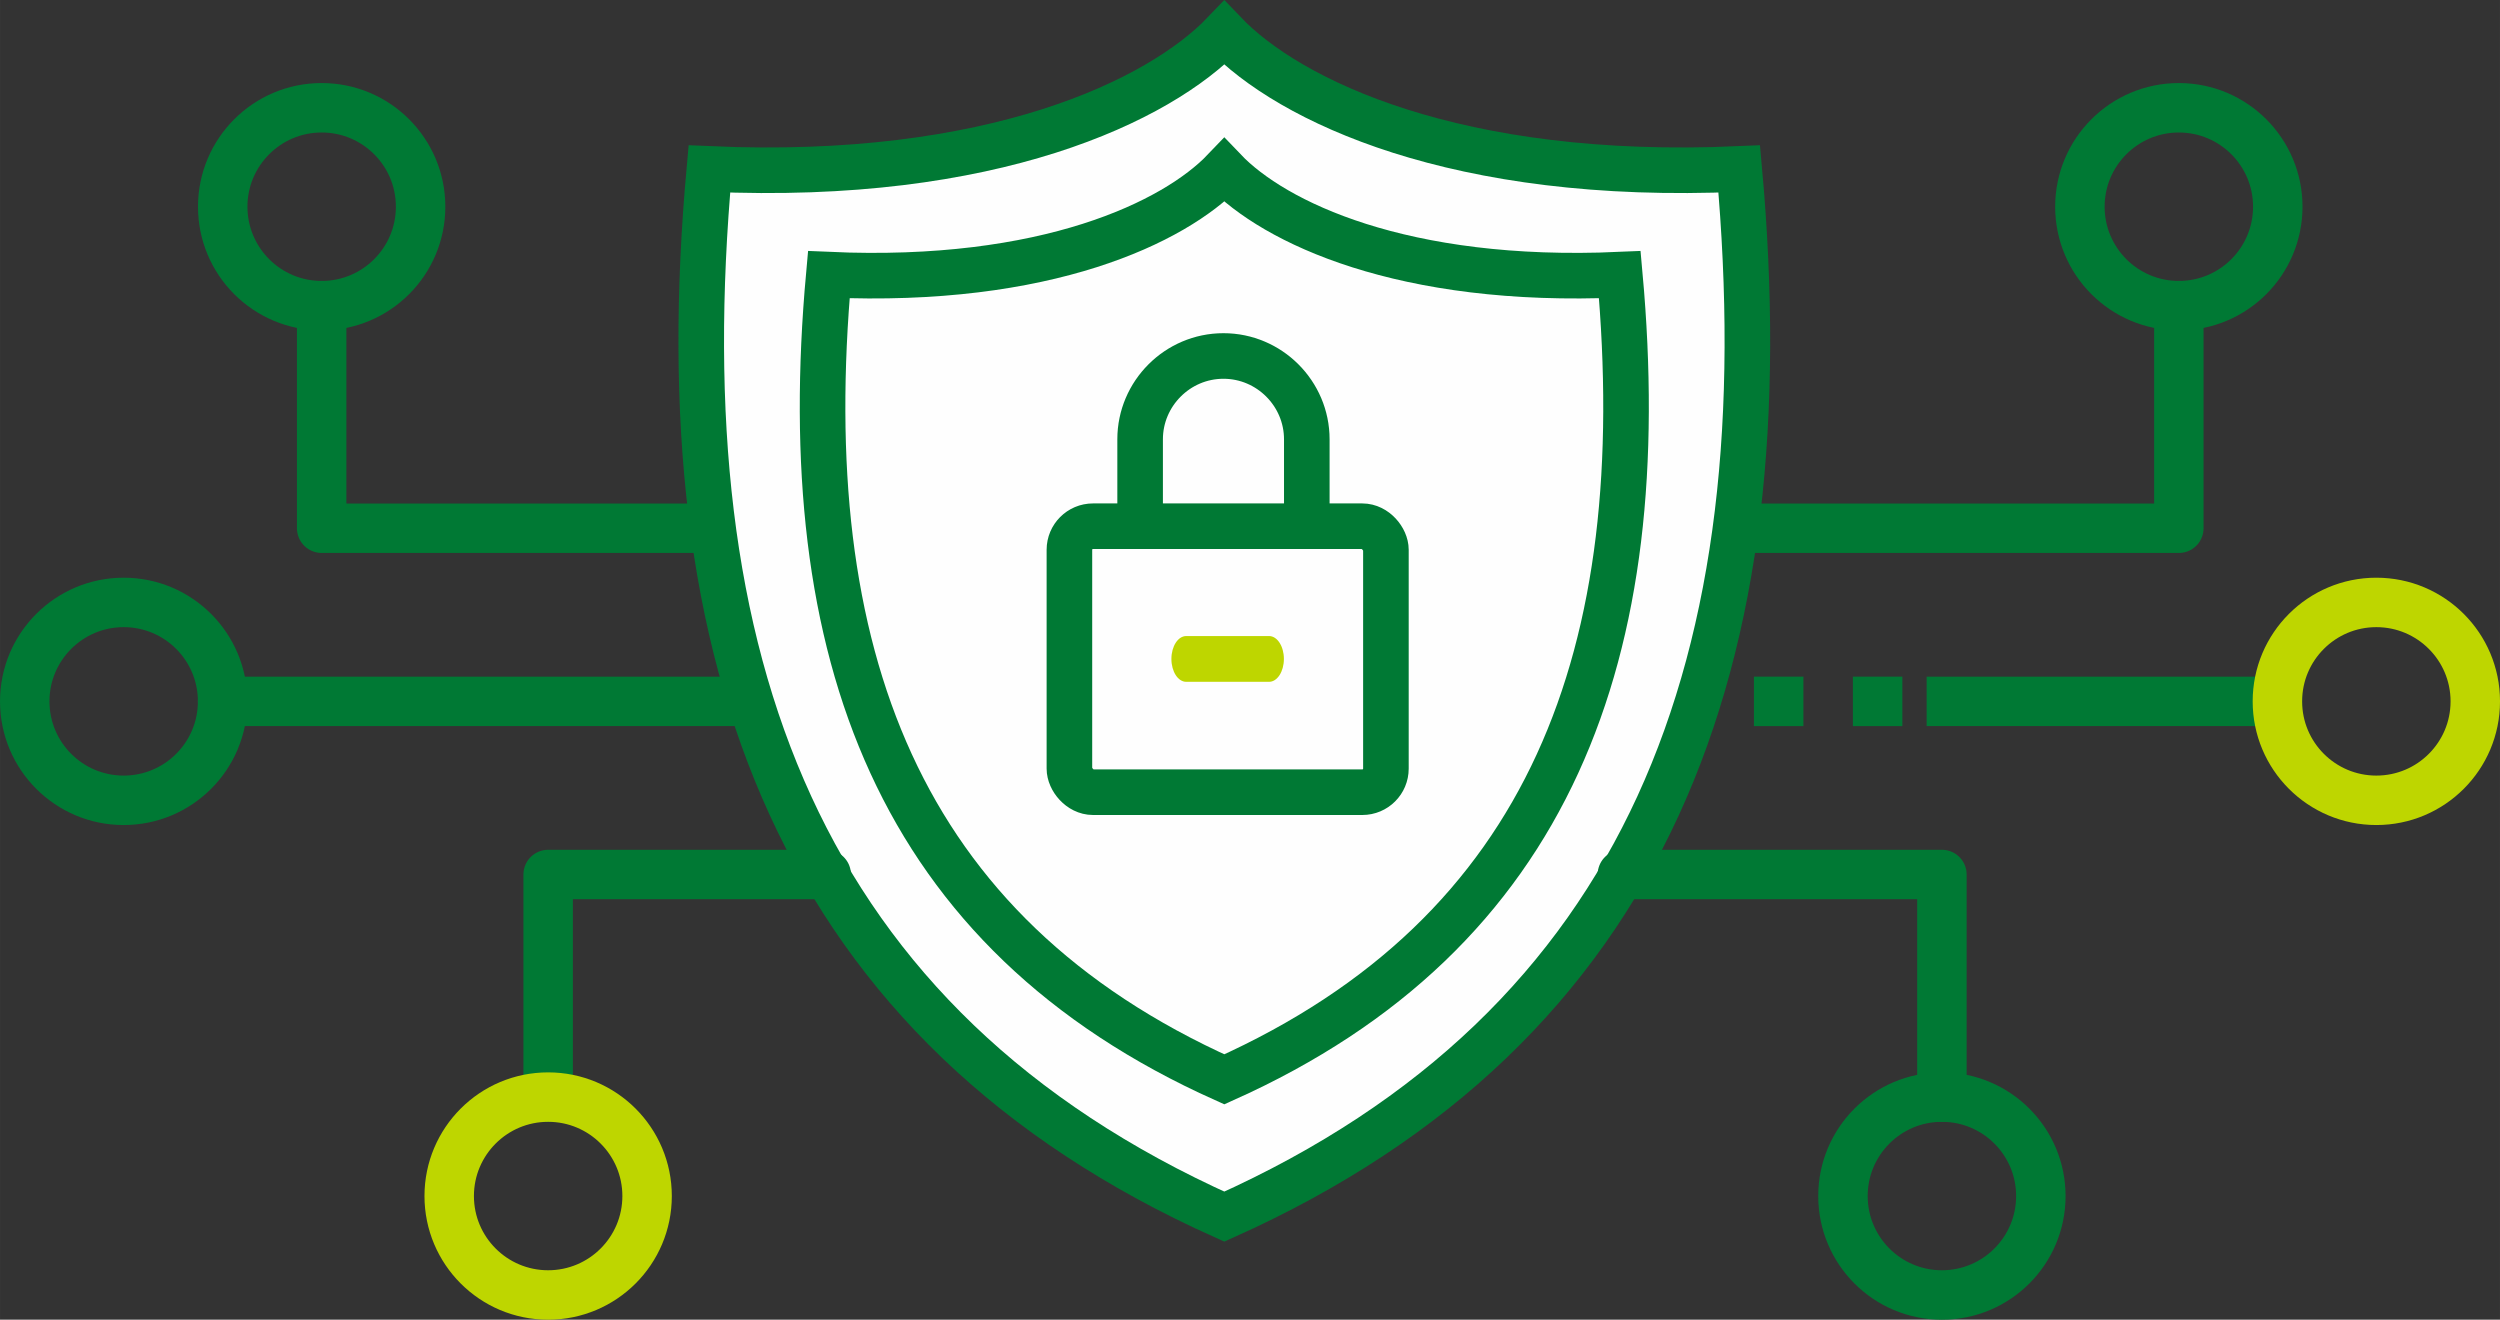 <?xml version="1.0" encoding="UTF-8"?>
<!DOCTYPE svg PUBLIC "-//W3C//DTD SVG 1.1//EN" "http://www.w3.org/Graphics/SVG/1.1/DTD/svg11.dtd">
<!-- Creator: CorelDRAW 2020 (64-Bit) -->
<svg xmlns="http://www.w3.org/2000/svg" xml:space="preserve" width="101.977mm" height="53.831mm" version="1.1" style="shape-rendering:geometricPrecision; text-rendering:geometricPrecision; image-rendering:optimizeQuality; fill-rule:evenodd; clip-rule:evenodd"
viewBox="0 0 1033.4 545.51"
 xmlns:xlink="http://www.w3.org/1999/xlink"
 xmlns:xodm="http://www.corel.com/coreldraw/odm/2003">
 <rect x="0" y="0" width="1033.4" height="545.51" fill="#333333" stroke="none"/>
 <defs>
  <style type="text/css">
   <![CDATA[
    .str13 {stroke:#007934;stroke-width:18.84;stroke-linecap:round;stroke-miterlimit:22.926}
    .str12 {stroke:#007934;stroke-width:18.84;stroke-linecap:round;stroke-miterlimit:22.926}
    .str1 {stroke:#007934;stroke-width:18.84;stroke-linecap:round;stroke-miterlimit:22.926}
    .str0 {stroke:#007934;stroke-width:18.84;stroke-linecap:round;stroke-miterlimit:22.926}
    .str2 {stroke:#007934;stroke-width:20.44;stroke-linecap:round;stroke-linejoin:round;stroke-miterlimit:22.926}
    .str14 {stroke:#BED600;stroke-width:20.44;stroke-linecap:round;stroke-linejoin:round;stroke-miterlimit:22.926}
    .str3 {stroke:#007934;stroke-width:20.44;stroke-linecap:round;stroke-linejoin:round;stroke-miterlimit:22.926}
    .str8 {stroke:#007934;stroke-width:20.44;stroke-linecap:round;stroke-linejoin:round;stroke-miterlimit:22.926}
    .str7 {stroke:#007934;stroke-width:20.44;stroke-linecap:round;stroke-linejoin:round;stroke-miterlimit:22.926}
    .str15 {stroke:#BED600;stroke-width:20.44;stroke-linecap:round;stroke-linejoin:round;stroke-miterlimit:22.926}
    .str5 {stroke:#007934;stroke-width:20.44;stroke-linecap:round;stroke-linejoin:round;stroke-miterlimit:22.926}
    .str4 {stroke:#007934;stroke-width:20.44;stroke-linecap:round;stroke-linejoin:round;stroke-miterlimit:22.926}
    .str9 {stroke:#007934;stroke-width:20.44;stroke-linecap:round;stroke-linejoin:round;stroke-miterlimit:22.926}
    .str10 {stroke:#007934;stroke-width:20.44;stroke-linecap:round;stroke-linejoin:round;stroke-miterlimit:22.926}
    .str11 {stroke:#007934;stroke-width:20.44;stroke-linecap:round;stroke-linejoin:round;stroke-miterlimit:22.926}
    .str6 {stroke:#007934;stroke-width:20.44;stroke-linecap:square;stroke-linejoin:round;stroke-miterlimit:22.926}
    .fil2 {fill:none}
    .fil0 {fill:#FEFEFE}
    .fil1 {fill:#007934}
    .fil3 {fill:#BED600;fill-rule:nonzero}
   ]]>
  </style>
 </defs>
 <g id="Vrstva_x0020_1">
  <g id="_1736184771392">
   <path class="fil0 str0" d="M506.08 502.91c175.99,-78.94 231.28,-229.74 212.85,-433.07 -117.02,5.22 -186.13,-28.26 -212.85,-56.21 -26.72,27.95 -95.83,61.43 -212.85,56.21 -18.43,203.33 36.86,354.13 212.85,433.07z"/>
   <path class="fil0 str1" d="M506.08 446.16c135.17,-60.63 177.63,-176.46 163.48,-332.62 -89.88,4.01 -142.96,-21.7 -163.48,-43.17 -20.52,21.47 -73.6,47.18 -163.48,43.17 -14.15,156.17 28.31,271.99 163.48,332.62z"/>
   <rect class="fil1" x="725.01" y="279.7" width="20.45" height="20.45"/>
   <rect class="fil1" x="765.91" y="279.7" width="20.45" height="20.45"/>
   <circle class="fil2 str2" cx="900.65" cy="85.45" r="40.9"/>
   <circle class="fil2 str3" cx="802.71" cy="494.4" r="40.9"/>
   <polyline class="fil2 str4" points="723.51,218.35 900.65,218.35 900.65,126.34 "/>
   <polyline class="fil2 str5" points="670.63,361.49 802.71,361.49 802.71,453.5 "/>
   <line class="fil2 str6" x1="806.62" y1="289.92" x2="941.39" y2= "289.92" />
   <circle class="fil2 str7" cx="132.96" cy="85.45" r="40.9"/>
   <circle class="fil2 str8" cx="51.12" cy="289.92" r="40.9"/>
   <polyline class="fil2 str9" points="290.82,218.35 132.96,218.35 132.96,126.34 "/>
   <polyline class="fil2 str10" points="341.53,361.49 226.58,361.49 226.58,453.5 "/>
   <line class="fil2 str11" x1="306.71" y1="289.92" x2="92.01" y2= "289.92" />
   <g>
    <rect class="fil2 str12" x="442.05" y="217.52" width="130.83" height="109.95" rx="9.74" ry="9.74"/>
    <path class="fil2 str13" d="M471.28 213.96l0 -32.36c0,-18.94 15.5,-34.45 34.45,-34.45l0 0c18.95,0 34.45,15.5 34.45,34.45l0 33.23"/>
    <g>
     <path class="fil3" d="M490.33 281.84c-3.38,0 -6.12,-4.23 -6.12,-9.46 0,-5.22 2.74,-9.46 6.12,-9.46l0 18.92zm34.26 0l-34.26 0 0 -18.92 34.26 0 0 18.92zm0 -18.92c3.38,0 6.12,4.23 6.12,9.46 0,5.22 -2.74,9.46 -6.12,9.46l0 -18.92z"/>
    </g>
   </g>
   <circle class="fil2 str14" cx="982.29" cy="289.92" r="40.9"/>
   <circle class="fil2 str15" cx="226.58" cy="494.4" r="40.9"/>
  </g>
 </g>
</svg>
